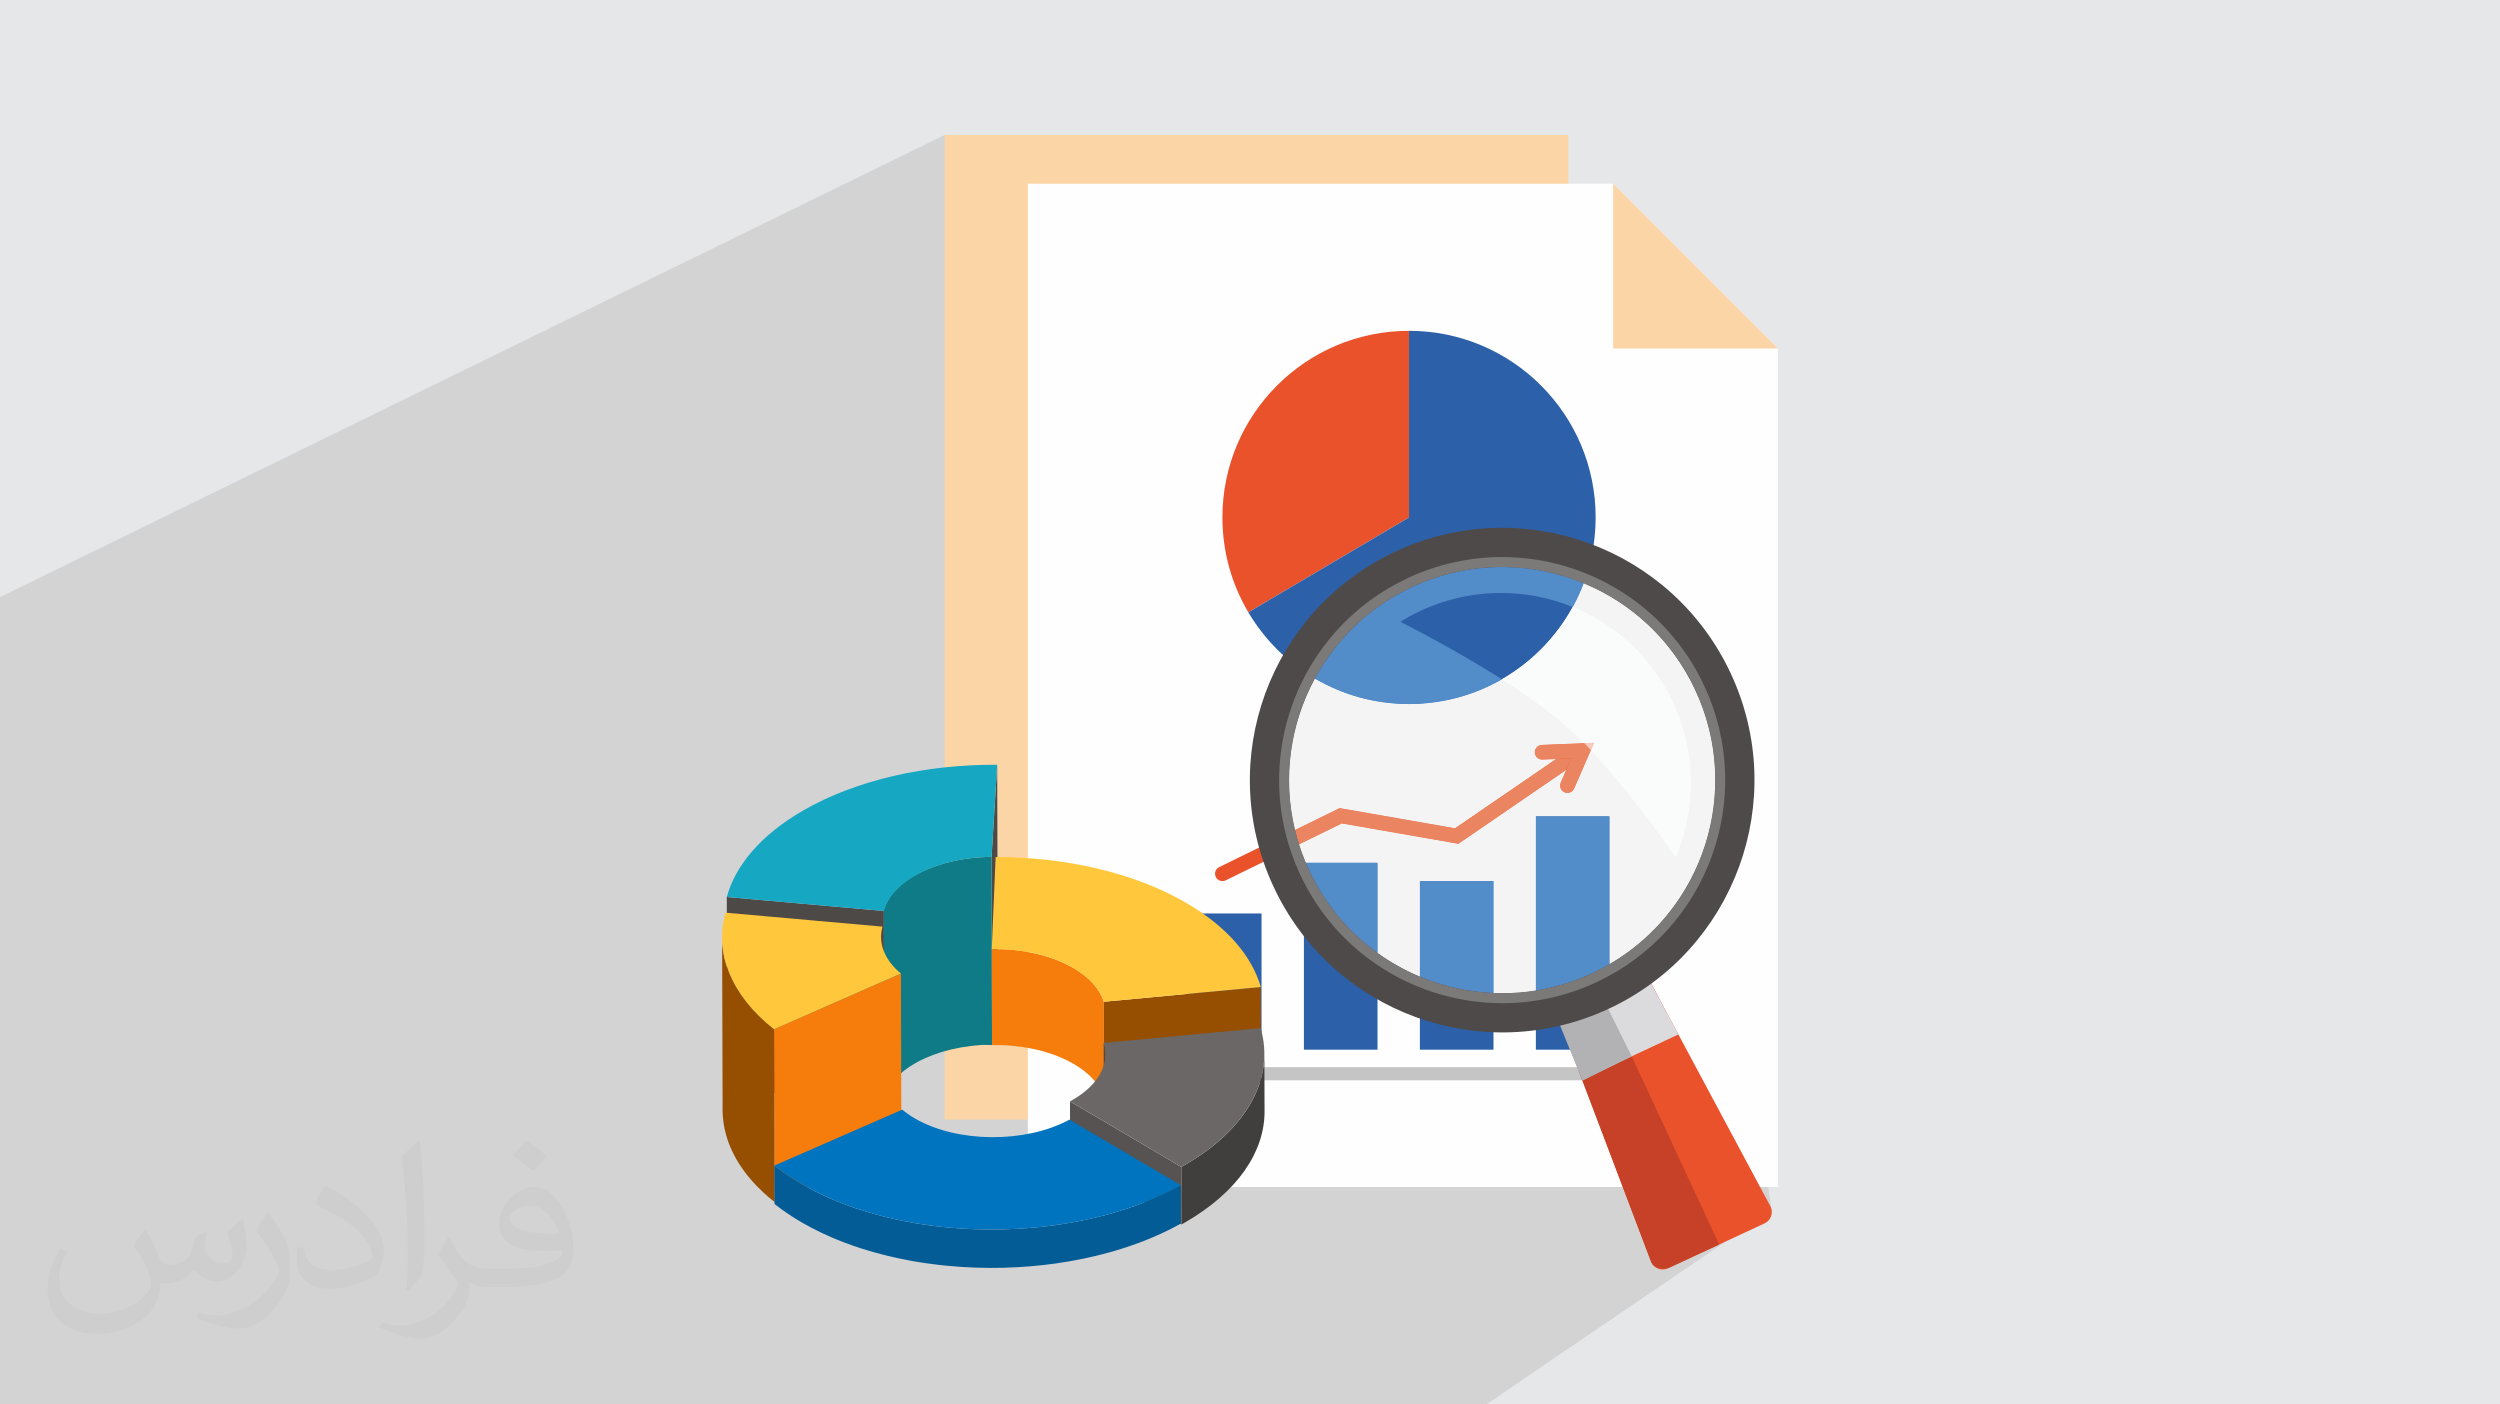 <?xml version="1.0" encoding="UTF-8"?>
<!DOCTYPE svg PUBLIC "-//W3C//DTD SVG 1.0//EN" "http://www.w3.org/TR/2001/REC-SVG-20010904/DTD/svg10.dtd">
<!-- Creator: CorelDRAW -->
<svg xmlns="http://www.w3.org/2000/svg" xml:space="preserve" width="94.192mm" height="52.917mm" version="1.0" style="shape-rendering:geometricPrecision; text-rendering:geometricPrecision; image-rendering:optimizeQuality; fill-rule:evenodd; clip-rule:evenodd"
viewBox="0 0 9404.92 5283.66"
 xmlns:xlink="http://www.w3.org/1999/xlink"
 xmlns:xodm="http://www.corel.com/coreldraw/odm/2003">
 <defs>
  <style type="text/css">
   <![CDATA[
    .fil3 {fill:#FCD5A6}
    .fil4 {fill:#FEFEFE;fill-rule:nonzero}
    .fil5 {fill:#FCD5A6;fill-rule:nonzero}
    .fil6 {fill:#E9522A;fill-rule:nonzero}
    .fil18 {fill:#F7CABB;fill-rule:nonzero}
    .fil17 {fill:#FAFBFB;fill-rule:nonzero}
    .fil15 {fill:#EB8561;fill-rule:nonzero}
    .fil13 {fill:#F4F4F4;fill-rule:nonzero}
    .fil9 {fill:#C64127;fill-rule:nonzero}
    .fil10 {fill:#DBDADC;fill-rule:nonzero}
    .fil8 {fill:#C5C5C6;fill-rule:nonzero}
    .fil11 {fill:#B2B1B3;fill-rule:nonzero}
    .fil16 {fill:#7C7979;fill-rule:nonzero}
    .fil30 {fill:#6A6766;fill-rule:nonzero}
    .fil28 {fill:#575353;fill-rule:nonzero}
    .fil19 {fill:#4D4947;fill-rule:nonzero}
    .fil12 {fill:#4E4A4A;fill-rule:nonzero}
    .fil25 {fill:#4B4644;fill-rule:nonzero}
    .fil26 {fill:#484543;fill-rule:nonzero}
    .fil27 {fill:#464341;fill-rule:nonzero}
    .fil29 {fill:#413F3D;fill-rule:nonzero}
    .fil14 {fill:#528DCA;fill-rule:nonzero}
    .fil21 {fill:#16A8C2;fill-rule:nonzero}
    .fil20 {fill:#0F7B87;fill-rule:nonzero}
    .fil7 {fill:#2C60A9;fill-rule:nonzero}
    .fil32 {fill:#0074BF;fill-rule:nonzero}
    .fil31 {fill:#035C96;fill-rule:nonzero}
    .fil23 {fill:#964F00;fill-rule:nonzero}
    .fil22 {fill:#F67C0B;fill-rule:nonzero}
    .fil24 {fill:#FFC73B;fill-rule:nonzero}
    .fil2 {fill:#373435;fill-opacity:0.031}
    .fil1 {fill:#2B2A29;fill-opacity:0.102}
    .fil0 {fill:#E6E7E8}
   ]]>
  </style>
 </defs>
 <g id="Layer_x0020_1">
  <polygon class="fil0" points="-0,0 9404.92,0 9404.92,5283.66 -0,5283.66 "/>
  <polygon class="fil1" points="6440.91,3070.91 6665.04,4552.71 5591.07,5283.66 -0,5283.66 -0,2246.32 3553.72,507.8 5510.6,1996.01 "/>
  <path class="fil2" d="M548.54 4627.69c17.95,27.21 29.6,53.36 40.96,82.43 8.45,16.91 12.93,48.09 52.57,48.09 11.61,0 28.28,-3.42 43.06,-11.61 16.63,-8.73 29.32,-21.94 35.94,-42l15.85 -53.36 38.57 -19.02 2.64 2.64c-5.27,20.09 -6.59,39.36 -6.59,54.43 0,44.63 38.57,61.56 69.22,61.56 17.95,0 34.09,-8.73 34.09,-25.11 0,-21.13 -8.98,-57.06 -20.62,-89.29 17.95,-17.95 35.94,-35.94 56.53,-50.47l3.17 1.6c8.98,38.04 14,75.56 14,100.66 0,24.57 -10.83,51.79 -19.81,69.49 -18.49,34.87 -51.25,62.62 -90.87,62.62 -30.1,0 -63.65,-15.07 -86.66,-43.06l-1.32 0c-21.66,26.96 -55.22,51.25 -108.86,51.25l-16.63 0c-2.64,35.41 -10.29,60.49 -21.94,82.95 -31.95,62.34 -126.81,106.47 -216.1,106.47 -124.17,0 -186.51,-71.59 -186.51,-166.96 0,-58.91 19.27,-113.6 48.88,-152.42l24.29 10.04c-18.49,35.41 -30.91,68.68 -30.91,101.45 0,89.29 72.66,131.83 156.4,131.83 77.68,0 173.83,-49.41 191.28,-106.72 -6.59,-62.62 -30.1,-91.93 -66.04,-148.99 10.83,-19.02 24.83,-38.04 42.28,-58.38l3.17 0 0 0 0 0 -0.02 -0.09zm1432.13 -336.04c26.15,16.39 51.79,35.66 76.87,57.85 -14,19.81 -31.45,37.79 -53.11,53.64 -25.11,-20.34 -50.19,-37.79 -75.84,-56.27 17.42,-19.55 34.62,-38.29 52.04,-55.22l0 0 0 0 0 0 0 0 0 0 0.03 0zm13.47 244.11c-42.28,0 -76.87,27.75 -76.87,48.34 0,44.13 84.53,57.85 185.72,57.31 -12.68,-51.79 -57.06,-105.68 -108.86,-105.68l0.01 0.03zm-94.86 236.19c54.96,0 103.04,-1.6 139.74,-10.83 40.96,-10.29 75.56,-30.91 75.56,-45.17 0,-3.7 0,-8.19 -1.32,-11.89 -22.98,2.11 -49.41,2.11 -72.38,2.11 -74.49,0 -131.55,-16.91 -154.02,-58.66 -5.55,-11.61 -9.51,-24.57 -9.51,-39.36 0,-40.43 17.42,-79.79 48.09,-107 25.61,-22.45 53.89,-36.44 82.67,-36.44 52.04,0 93.51,41.75 122.57,107.54 15.85,35.94 26.68,77.4 26.68,129.72 0,34.87 -9.51,64.19 -31.17,85.85 -40.43,39.11 -114.92,53.89 -229.04,53.89l-51.79 0 0 0 -13.47 0c-28.28,0 -48.62,-5.02 -64.72,-17.42l-2.64 0c0.79,6.59 1.32,12.93 1.32,19.02 0,25.61 -8.45,58.38 -25.61,84.53 -50.72,75.3 -105.68,108.04 -153.24,108.04 -48.09,0 -107,-18.49 -160.11,-42.54l9.51 -18.49c17.17,7.13 40.96,11.89 73.7,11.89 85.85,0 198.66,-82.43 212.66,-163 -3.17,-6.59 -8.98,-15.32 -17.17,-24.57 -25.11,-29.85 -40.96,-54.68 -55.75,-80.83 12.68,-25.11 24.29,-45.17 35.13,-63.4l4.49 -0.53c36.72,74.77 69.99,117.55 144.23,117.55l11.61 0 0 0 53.89 0 0 0 0 0 0 0 0 0 0 0 0.09 0.01zm-371.98 79c6.34,-34.34 6.87,-72.91 6.87,-108.86l0 -53.36c0,-99.6 -12.68,-244.36 -22.98,-338.68 17.95,-19.27 43.06,-42 62.87,-57.31l5.81 1.6c13.47,118.62 16.63,256 16.63,383.06 0,33.3 -1.32,65.79 -4.49,89.55 -1.85,30.1 -19.27,52.83 -56.53,87.7l-8.19 -3.7zm-382.8 -157.19c1.85,46.77 24.83,83.49 105.15,83.49 49.93,0 92.19,-12.93 138.96,-35.13 8.45,-3.7 12.93,-8.73 12.93,-12.93 0,-29.32 -22.45,-68.15 -60.23,-103.55 -36.72,-33.3 -85.34,-62.62 -130.76,-82.18 -15.6,-6.59 -20.62,-13.47 -20.62,-20.09 0,-13.47 17.95,-41.75 32.77,-62.09l5.02 -0.53c52.04,27.21 110.17,67.64 153.24,112.53 39.11,41.47 63.4,83.49 63.4,129.19 0,33.81 -10.29,65.51 -26.96,95.11 -57.06,28.79 -117.83,50.72 -178.06,50.72 -73.17,0 -123.1,-34.34 -123.1,-114.92 0,-8.73 0,-22.19 3.17,-39.64l25.11 0 0 0 0 0 0 0 0 0 0 0 -0.02 0zm-132.37 -132.9l45.45 73.45c16.63,27.21 32.23,56.81 32.23,103.55l0 59.7c0,48.34 -30.91,100.13 -80.83,151.38 -39.11,34.62 -73.7,49.41 -105.68,49.41 -47.55,0 -101.98,-14.79 -164.85,-41.75l7.13 -18.49c19.81,5.27 42.79,9.77 71.06,9.77 90.36,-0.53 182.8,-66.57 225.08,-147.15 5.02,-9.26 6.87,-17.95 6.87,-24.04 0,-9.26 -5.02,-19.55 -8.98,-28.79 -22.98,-43.31 -48.62,-82.95 -76.87,-119.68 14.79,-23.25 29.6,-45.7 45.7,-67.9l3.7 0.53 0 0 0 0 0 0 0 0 0 0 -0.02 0.01z"/>
  <g id="_2318697153552">
   <rect class="fil3" x="3553.72" y="507.79" width="2346.64" height="3704.01"/>
   <polygon class="fil4" points="3866.74,691.16 3866.74,4465.54 6688.37,4465.54 6688.37,1310.88 6068.61,691.16 "/>
   <polygon class="fil5" points="6688.37,1310.88 6068.61,691.16 6068.61,1310.88 "/>
   <path class="fil6" d="M4598.69 1946.55c0,130.36 35.64,252.33 97.54,356.91l604.49 -356.91 0 -702.02c-387.7,0 -702.04,314.27 -702.04,702.02z"/>
   <path class="fil7" d="M5300.72 1244.54l0 702.02 -604.48 356.91c122.2,206.54 347.1,345.16 604.48,345.16 387.73,0 702.06,-314.35 702.06,-702.07 0,-387.74 -314.32,-702.02 -702.06,-702.02z"/>
   <polygon class="fil8" points="6136.56,4064.09 4400.79,4064.09 4400.79,4014.63 6136.56,4014.63 "/>
   <polygon class="fil7" points="4745.89,3948.86 4468.97,3948.86 4468.97,3436.42 4745.89,3436.42 "/>
   <polygon class="fil7" points="4905.27,3948.86 5182.17,3948.86 5182.17,3245.46 4905.27,3245.46 "/>
   <polygon class="fil7" points="5341.58,3948.86 5618.49,3948.86 5618.49,3314.68 5341.58,3314.68 "/>
   <polygon class="fil7" points="5777.9,3948.84 6054.81,3948.84 6054.81,3070.82 5777.9,3070.82 "/>
   <path class="fil6" d="M5900.67 2823.27l-426.98 292.64 -434.06 -75.91 -453.13 222.03c-13.76,6.74 -19.45,23.36 -12.7,37.12 6.74,13.76 23.35,19.45 37.11,12.71l436.93 -214.09 438.57 76.67 445.64 -305.43c12.64,-8.67 15.87,-25.93 7.21,-38.57 -8.67,-12.63 -25.93,-15.86 -38.57,-7.19l0 0z"/>
   <path class="fil6" d="M5802.6 2857.61l108.23 -4.39 -39.56 91.09c-6.1,14.06 0.34,30.39 14.4,36.5 14.05,6.1 30.4,-0.35 36.5,-14.4l74.78 -172.22 -196.59 7.98c-15.32,0.62 -27.23,13.54 -26.6,28.85 0.62,15.31 13.53,27.21 28.85,26.59l0 0z"/>
   <path class="fil6" d="M5849.52 3791.89l362.7 956.9c10.9,23.41 38.71,33.58 62.15,22.69l364.13 -169.37c23.43,-10.88 33.57,-38.73 22.7,-62.13l-482.47 -901.23 -329.2 153.14z"/>
   <path class="fil9" d="M6104.43 3900.88l170.39 -79.24 -96.09 -182.89 -329.2 153.14 362.7 956.9c10.9,23.41 46.53,29.93 69.95,19.05l185.35 -86.22 -363.1 -780.74z"/>
   <polygon class="fil10" points="6314.08,3891.63 6178.73,3638.75 5849.52,3791.89 5957.99,4058.09 "/>
   <polygon class="fil11" points="6138.34,3973.79 6011.2,3717.09 5843.46,3795.12 5953.23,4065.49 "/>
   <path class="fil12" d="M5989.06 3661.37c-401.31,186.69 -877.95,12.69 -1064.6,-388.66 -186.62,-401.3 -12.6,-877.96 388.7,-1064.59 401.31,-186.68 877.95,-12.63 1064.58,388.67 186.66,401.32 12.63,877.96 -388.68,1064.58zm-738.13 -1587.05c-475.24,221.03 -681.34,785.41 -460.27,1260.61 221,475.24 785.4,681.32 1260.64,460.28 475.22,-221 681.27,-785.4 460.29,-1260.62 -221.03,-475.23 -785.45,-681.33 -1260.66,-460.27z"/>
   <path class="fil13" d="M5651.57 3736.32c-11.04,0 -22.07,-0.22 -33.08,-0.68l0 -420.96 -276.91 0 0 359.3c-56.13,-23.49 -109.67,-53.36 -159.41,-89.17l0 -339.36 -269.78 0c-9.59,-22.78 -18.05,-45.76 -25.4,-68.88l160.84 -78.8 438.57 76.67 405.66 -278.02 -20.79 47.88c-6.1,14.06 0.34,30.39 14.4,36.5 3.6,1.56 7.35,2.29 11.03,2.29 10.72,0 20.93,-6.23 25.47,-16.68l62.61 -144.18c169.6,178.9 318.46,400.88 318.46,400.88 118.59,-279.07 49.29,-614.13 -193.56,-821.52 -59.32,-50.65 -124.54,-89.88 -193.01,-117.91 15.72,-28.63 29.49,-58.47 41.13,-89.35 179.03,74.1 331.81,212.92 419.95,402.45 176.11,378.66 31.1,824.39 -322.93,1030.27l0 -556.24 -276.91 0 0 655.42c-42.11,6.78 -84.33,10.08 -126.33,10.08zm-779.77 -614.09c-47.32,-195.87 -17.72,-398.56 74.77,-569.45 103.94,60.92 224.95,95.83 354.14,95.83 127.36,0 246.79,-33.92 349.76,-93.2 80.65,51.02 159.8,105.83 221.25,158.3 29.15,24.88 58.49,52.64 87.43,82.02l-158.8 6.44c-15.32,0.62 -27.23,13.54 -26.6,28.85 0.6,14.93 12.89,26.62 27.7,26.62 0.38,0 0.77,-0.01 1.15,-0.03l0 0 50.95 -2.07 -379.86 260.36 -434.06 -75.91 -167.82 82.24z"/>
   <path class="fil14" d="M5300.72 2648.62c-129.19,0 -250.2,-34.92 -354.14,-95.83 79.13,-146.21 204.28,-269.17 366.59,-344.67 109.34,-50.85 224.32,-74.95 337.45,-74.95 105.99,0 210.42,21.14 307.17,61.17 -11.64,30.88 -25.41,60.73 -41.13,89.35 -86.58,-35.44 -178.36,-52.96 -269.86,-52.96 -132.26,0 -263.96,36.56 -378.79,108.42 0,0 195.23,97.86 382.46,216.27 -102.97,59.28 -222.4,93.2 -349.76,93.2z"/>
   <path class="fil14" d="M5182.17 3584.81c-107.78,-77.6 -197.71,-183.11 -257.71,-312.11 -4.2,-9.04 -8.24,-18.13 -12.07,-27.25l269.78 0 0 339.36z"/>
   <path class="fil14" d="M5618.49 3735.64c-95.62,-3.97 -189.43,-25.07 -276.91,-61.67l0 -359.3 276.91 0 0 420.96z"/>
   <path class="fil14" d="M5777.9 3726.24l0 -655.42 276.91 0 0 556.24c-21.19,12.32 -43.09,23.76 -65.75,34.31 -68.78,31.99 -139.79,53.4 -211.16,64.87z"/>
   <path class="fil15" d="M4886.99 3176.58c-5.74,-18.05 -10.78,-36.15 -15.19,-54.35l167.82 -82.24 434.06 75.91 379.86 -260.36 57.27 -2.33 -18.77 43.21 -405.66 278.02 -438.57 -76.67 -160.84 78.8z"/>
   <path class="fil15" d="M5896.69 2983.1c-3.68,0 -7.43,-0.73 -11.03,-2.29 -14.06,-6.11 -20.5,-22.45 -14.4,-36.5l20.79 -47.88 18.77 -43.21 -57.27 2.33 -50.95 2.07 0 0c-0.38,0.02 -0.77,0.03 -1.15,0.03 -14.81,0 -27.1,-11.69 -27.7,-26.62 -0.63,-15.31 11.28,-28.23 26.6,-28.85l158.8 -6.44c8.59,8.71 17.12,17.54 25.62,26.5l-62.61 144.18c-4.54,10.45 -14.75,16.68 -25.47,16.68z"/>
   <path class="fil16" d="M5651.62 3773.92c-316.27,0 -619.08,-179.68 -761.23,-485.36 -195.4,-420.13 -13.23,-919.1 406.89,-1114.49 114.48,-53.25 234.86,-78.47 353.3,-78.47 316.27,0 619.05,179.68 761.21,485.38 195.4,420.12 13.22,919.11 -406.91,1114.49 -114.47,53.24 -234.81,78.45 -353.26,78.45zm-33.13 -38.27c11.01,0.46 22.04,0.68 33.08,0.68 42,0 84.22,-3.3 126.33,-10.08 71.37,-11.47 142.38,-32.88 211.16,-64.87 22.66,-10.54 44.56,-21.99 65.75,-34.31 354.03,-205.88 499.04,-651.61 322.93,-1030.27 -88.15,-189.53 -240.93,-328.35 -419.95,-402.45 -96.75,-40.03 -201.19,-61.17 -307.17,-61.17 -113.13,0 -228.1,24.09 -337.45,74.95 -162.31,75.5 -287.46,198.46 -366.59,344.67 -92.49,170.89 -122.09,373.57 -74.77,569.45 4.4,18.2 9.45,36.3 15.19,54.35 7.35,23.12 15.82,46.1 25.4,68.88 3.83,9.12 7.87,18.21 12.07,27.25 60,128.99 149.93,234.5 257.71,312.11 49.73,35.81 103.28,65.67 159.41,89.17 87.48,36.59 181.3,57.69 276.91,61.67z"/>
   <path class="fil17" d="M6303.23 3223.12c0,0 -148.85,-221.98 -318.46,-400.88l12.17 -28.04 -37.79 1.54c-28.94,-29.38 -58.28,-57.13 -87.43,-82.02 -61.45,-52.47 -140.6,-107.28 -221.25,-158.3 111.75,-64.32 204.11,-158.54 266.19,-271.73 68.47,28.03 133.69,67.26 193.01,117.91 242.84,207.39 312.15,542.45 193.56,821.52z"/>
   <path class="fil18" d="M5984.77 2822.24c-8.5,-8.96 -17.03,-17.79 -25.62,-26.5l37.79 -1.54 -12.17 28.04z"/>
   <g>
    <polygon class="fil19" points="3730.29,3223.39 3732.34,3929.72 3753.45,3598.82 3751.4,2876.99 "/>
    <path class="fil20" d="M3442.67 3292.55c9.72,-5.49 19.81,-10.63 30.2,-15.49 3.66,-1.7 7.57,-3.18 11.31,-4.79 6.32,-2.76 12.53,-5.58 19.04,-8.11 0.66,-0.24 1.35,-0.46 2,-0.7 2.02,-0.78 4.1,-1.46 6.14,-2.2 8.26,-3.04 16.63,-5.86 25.16,-8.53 3.11,-0.97 6.23,-1.92 9.39,-2.85 2.51,-0.73 4.94,-1.57 7.47,-2.26 7.61,-2.12 15.32,-4.09 23.09,-5.93 1.11,-0.26 2.23,-0.48 3.32,-0.75 5.72,-1.31 11.44,-2.62 17.22,-3.8 5.01,-1 10.08,-1.9 15.15,-2.81 1.18,-0.2 2.35,-0.44 3.52,-0.64 7.48,-1.3 15,-2.5 22.56,-3.55 3.89,-0.54 7.82,-0.98 11.71,-1.45 1.48,-0.17 2.92,-0.39 4.38,-0.55 8.12,-0.94 16.27,-1.78 24.44,-2.43 3.24,-0.27 6.47,-0.42 9.72,-0.66 1.68,-0.11 3.34,-0.22 5.03,-0.33 8.78,-0.52 17.56,-0.96 26.36,-1.17 3.46,-0.08 6.93,-0.15 10.4,-0.18l1.73 708.19c-12.28,0.13 -24.23,-1.23 -36.47,-0.5 -1.65,0.11 -3.3,0.23 -4.96,0.33 -11.5,0.79 -22.96,1.79 -34.34,3.1 -1.31,0.16 -2.62,0.33 -3.92,0.49 -11.75,1.42 -23.41,3.09 -34.96,5.09 -0.85,0.15 -1.69,0.32 -2.54,0.48 -11.11,1.98 -22.13,4.23 -32.98,6.75 -1.1,0.24 -2.22,0.45 -3.3,0.71 -10.42,2.49 -20.65,5.27 -30.76,8.26 -3,0.88 -5.97,1.79 -8.94,2.72 -8.86,2.76 -17.6,5.7 -26.17,8.86 -1.73,0.64 -3.48,1.2 -5.19,1.85 -8.02,3.06 -15.77,6.44 -23.48,9.84 -2.94,1.3 -6.01,2.45 -8.91,3.79 -10.45,4.85 -20.6,10.02 -30.38,15.55 -65.01,36.71 -104.15,82.53 -117.67,130.14l-2.05 -706.32c13.52,-47.63 52.67,-93.43 117.68,-130.15z"/>
    <polygon class="fil19" points="2734.15,3374.51 2736.19,4096.34 3327.03,4148.89 3324.99,3427.06 "/>
    <path class="fil21" d="M3021.24 3049.14c-158.93,91.76 -254.58,206.26 -287.09,325.37l590.84 52.55c13.52,-48.66 52.67,-95.47 117.68,-133.01 79.77,-46.06 183.48,-69.55 287.62,-70.66l21.11 -346.4c-263.54,-1.72 -528.33,55.64 -730.16,172.15z"/>
    <path class="fil22" d="M3771.22 3932.02c-1.96,-0.08 -3.91,-0.1 -5.87,-0.16 -11.1,-0.32 -22.22,-0.46 -33.33,-0.28l-1.03 -360.91c11.28,-0.18 22.57,-0.04 33.84,0.3 0.96,0.03 1.93,0 2.89,0.03 0.72,0.01 1.42,0.07 2.15,0.11 4.95,0.19 9.9,0.45 14.85,0.74 2.45,0.14 4.9,0.24 7.36,0.41 15.48,1.06 30.87,2.63 46.1,4.68 2.52,0.34 5.03,0.73 7.54,1.09 5.65,0.83 11.25,1.72 16.84,2.69 1.67,0.29 3.36,0.5 5.03,0.8 1.31,0.23 2.6,0.52 3.91,0.77 2.95,0.54 5.87,1.14 8.8,1.74 3.64,0.73 7.29,1.47 10.92,2.27 2.96,0.65 5.88,1.34 8.82,2.03 3.59,0.84 7.17,1.69 10.72,2.59 2.87,0.73 5.69,1.51 8.54,2.27 3.59,0.97 7.16,1.95 10.7,2.98 2.76,0.8 5.47,1.65 8.2,2.48 2.33,0.71 4.7,1.38 7.02,2.12 0.95,0.31 1.87,0.67 2.83,0.98 6.78,2.23 13.48,4.55 20.08,7.01 0.77,0.28 1.55,0.54 2.3,0.84 6.94,2.62 13.73,5.41 20.43,8.29 2.23,0.95 4.4,1.94 6.59,2.93 4.95,2.23 9.84,4.51 14.65,6.89 2.11,1.03 4.22,2.06 6.28,3.12 6.61,3.37 13.11,6.85 19.41,10.51 1.99,1.15 3.96,2.3 5.9,3.49 5.4,3.27 10.58,6.61 15.61,10 0.82,0.57 1.59,1.13 2.41,1.7 5.49,3.78 10.71,7.65 15.75,11.56 1.32,1.05 2.64,2.07 3.92,3.1 5.04,4.07 9.93,8.22 14.49,12.42 0.28,0.26 0.52,0.54 0.8,0.81 1.63,1.51 3.07,3.08 4.63,4.61 3.47,3.4 6.89,6.84 10.04,10.32 1.71,1.89 3.28,3.8 4.88,5.69 1.78,2.1 3.71,4.17 5.37,6.28 0.99,1.26 1.83,2.57 2.79,3.83 1.14,1.52 2.25,3.05 3.33,4.57 2.75,3.89 5.3,7.83 7.69,11.76 0.72,1.19 1.51,2.36 2.18,3.53 0.21,0.38 0.48,0.74 0.69,1.11 2.59,4.59 4.85,9.21 6.95,13.85 0.56,1.23 1.03,2.46 1.56,3.68 0.87,2.06 1.83,4.1 2.6,6.17 1.09,2.92 2.09,5.84 3,8.78l1.02 360.91c-1.54,-5.02 -3.5,-10 -5.6,-14.99 -0.51,-1.21 -0.99,-2.43 -1.54,-3.63 -2.29,-5.05 -4.83,-10.07 -7.69,-15.05 -0.62,-1.1 -1.34,-2.16 -1.98,-3.23 -2.44,-4.03 -5.04,-8.01 -7.84,-11.98 -1.1,-1.54 -2.23,-3.1 -3.37,-4.62 -2.54,-3.36 -5.26,-6.69 -8.07,-9.99 -1.63,-1.93 -3.22,-3.86 -4.93,-5.77 -3.25,-3.58 -6.74,-7.08 -10.29,-10.57 -1.47,-1.44 -2.81,-2.88 -4.3,-4.29 -4.85,-4.54 -10.01,-8.99 -15.43,-13.36 -1.25,-0.99 -2.52,-1.96 -3.78,-2.96 -5.09,-3.98 -10.4,-7.91 -15.97,-11.74 -0.76,-0.52 -1.45,-1.05 -2.22,-1.56 -6.84,-4.62 -14.01,-9.16 -21.56,-13.54 -6.29,-3.66 -12.79,-7.13 -19.38,-10.5 -2.1,-1.08 -4.23,-2.11 -6.35,-3.16 -4.8,-2.35 -9.67,-4.65 -14.6,-6.85 -2.2,-0.99 -4.37,-1.99 -6.59,-2.93 -6.87,-2.96 -13.83,-5.83 -20.93,-8.5 -0.41,-0.16 -0.85,-0.3 -1.26,-0.45 -6.87,-2.57 -13.84,-4.97 -20.9,-7.28 -2.95,-0.96 -5.92,-1.88 -8.89,-2.8 -3.07,-0.95 -6.15,-1.91 -9.26,-2.8 -3.22,-0.94 -6.45,-1.82 -9.7,-2.71 -3.16,-0.85 -6.31,-1.7 -9.5,-2.51 -3.27,-0.83 -6.55,-1.6 -9.85,-2.38 -3.23,-0.77 -6.44,-1.53 -9.7,-2.24 -3.29,-0.72 -6.6,-1.4 -9.91,-2.06 -3.32,-0.68 -6.65,-1.34 -9.98,-1.96 -2.63,-0.49 -5.26,-0.94 -7.9,-1.39 -5.84,-1.02 -11.73,-1.96 -17.63,-2.82 -2.42,-0.36 -4.82,-0.73 -7.25,-1.05 -8.05,-1.09 -16.13,-2.09 -24.26,-2.89 -7.31,-0.71 -14.64,-1.32 -22,-1.82 -2.46,-0.17 -4.91,-0.27 -7.36,-0.41 -4.8,-0.28 -9.61,-0.55 -14.42,-0.73z"/>
    <polygon class="fil23" points="4743.13,3713.09 4744.15,4074 4153.37,4129.49 4152.35,3768.57 "/>
    <path class="fil24" d="M3745.57 3224.14l-14.58 346.53c110.8,-1.82 222.54,21.66 306.79,70.62 62.07,36.05 100.2,80.67 114.58,127.29l590.78 -55.49c-33.38,-116 -127.04,-227.23 -281.1,-316.75 -197.43,-114.74 -456.78,-172.13 -716.46,-172.2z"/>
    <polygon class="fil25" points="4151.87,3923.3 4152.48,4139.84 4152.55,4140.07 4152.62,4140.3 4152.68,4140.5 4152.69,4140.53 4152.76,4140.76 4152.83,4140.99 4152.88,4141.16 4152.9,4141.22 4152.97,4141.45 4153.03,4141.68 4153.08,4141.82 4153.1,4141.91 4153.17,4142.14 4153.24,4142.37 4153.27,4142.48 4153.3,4142.6 4153.37,4142.83 4153.44,4143.06 4153.46,4143.14 4153.5,4143.29 4153.56,4143.52 4153.63,4143.76 4153.64,4143.8 4153.76,4144.22 4153.82,4144.45 4153.83,4144.46 4153.88,4144.68 4154.01,4145.11 4154.01,4145.13 4154.13,4145.59 4154.18,4145.77 4154.19,4145.82 4154.26,4146.05 4154.32,4146.28 4154.36,4146.43 4154.38,4146.51 4154.44,4146.74 4154.49,4146.97 4154.53,4147.09 4154.55,4147.21 4154.61,4147.44 4154.67,4147.67 4154.69,4147.75 4154.73,4147.9 4154.79,4148.13 4154.84,4148.36 4154.86,4148.41 4154.9,4148.59 4154.96,4148.82 4155.01,4149.05 4155.02,4149.07 4155.07,4149.28 4155.12,4149.51 4155.17,4149.73 4155.18,4149.75 4155.23,4149.97 4155.29,4150.21 4155.33,4150.4 4155.34,4150.44 4155.39,4150.67 4155.55,4151.36 4155.6,4151.58 4155.63,4151.71 4155.65,4151.81 4155.7,4152.05 4155.77,4152.37 4155.8,4152.51 4156.24,4154.58 4155.62,3938.06 4155.62,3938.05 4155.58,3937.82 4155.57,3937.8 4155.53,3937.59 4155.48,3937.36 4155.44,3937.14 4155.44,3937.12 4155.39,3936.89 4155.34,3936.66 4155.3,3936.48 4155.29,3936.43 4155.24,3936.2 4155.16,3935.82 4155.14,3935.73 4155.09,3935.5 4154.73,3933.88 4154.71,3933.83 4154.67,3933.65 4154.62,3933.43 4154.57,3933.2 4154.56,3933.18 4154.51,3932.97 4154.45,3932.74 4154.4,3932.52 4154.4,3932.51 4154.34,3932.27 4154.29,3932.04 4154.24,3931.86 4154.23,3931.81 4154.17,3931.58 4154.12,3931.35 4154.08,3931.2 4154.06,3931.12 4153.94,3930.66 4153.91,3930.54 4153.88,3930.43 4153.82,3930.2 4153.76,3929.97 4153.74,3929.88 4153.7,3929.74 4153.64,3929.51 4153.58,3929.28 4153.57,3929.22 4153.52,3929.05 4153.46,3928.82 4153.4,3928.59 4153.39,3928.56 4153.33,3928.36 4153.27,3928.12 4153.21,3927.9 4153.21,3927.9 4153.15,3927.66 4153.08,3927.44 4153.03,3927.24 4153.02,3927.2 4152.95,3926.97 4152.89,3926.76 4152.84,3926.6 4152.82,3926.52 4152.76,3926.29 4152.69,3926.06 4152.65,3925.94 4152.63,3925.83 4152.56,3925.61 4152.49,3925.37 4152.46,3925.28 4152.42,3925.14 4152.35,3924.91 4152.28,3924.68 4152.27,3924.62 4152.22,3924.45 4152.15,3924.22 4152.08,3923.99 4152.07,3923.96 4152.01,3923.77 4151.94,3923.53 "/>
    <path class="fil26" d="M4155.62 3938.06l0.62 216.52c1.59,7.96 2.51,15.96 2.74,23.94l-0.61 -216.22c-0.16,-5.85 -0.68,-11.7 -1.56,-17.53l-0.06 -0.34 0 -0.03 -0.06 -0.38 -0.15 -0.92 -0.03 -0.2 -0.06 -0.37 -0.02 -0.09 -0.04 -0.29 -0.07 -0.37 0 -0.01 -0.06 -0.37 -0.06 -0.29 -0.01 -0.08 -0.07 -0.37 -0.04 -0.21 -0.03 -0.17 -0.07 -0.37 -0.02 -0.13 -0.26 -1.32 0 -0.05 -0.08 -0.36z"/>
    <path class="fil27" d="M4158.36 3962.3l0.61 216.22 0.05 2.43 -0.61 -215.26 0 -0.06 0 -0.05 0 -0.06 0 -0.06 0 -0.06 0 -0.05 0 -0.06 0 -0.06 0 -0.06 0 -0.06 0 -0.05 0 -0.03 0 -0.03 0 -0.06 0 -0.06 0 -0.06 -0.01 -0.17 0 -0.05c0,-0.77 -0.01,-1.55 -0.04,-2.3z"/>
    <polygon class="fil28" points="4025.26,4143.28 4025.87,4359.85 4444.64,4606.4 4444.02,4389.88 "/>
    <g>
     <path class="fil29" d="M4456.79 4382.63c3.14,-1.81 6.23,-3.62 9.32,-5.45 3.08,-1.82 6.13,-3.64 9.16,-5.48 3.04,-1.85 6.04,-3.69 9.02,-5.55 2.99,-1.86 5.94,-3.72 8.87,-5.59 2.94,-1.88 5.84,-3.75 8.73,-5.65 2.89,-1.89 5.74,-3.78 8.58,-5.69 2.84,-1.91 5.64,-3.81 8.43,-5.74 2.79,-1.92 5.54,-3.85 8.28,-5.79 2.74,-1.94 5.45,-3.87 8.14,-5.83 2.69,-1.96 5.35,-3.91 7.99,-5.88 2.64,-1.97 5.25,-3.94 7.84,-5.92 2.59,-1.99 5.15,-3.97 7.7,-5.97 2.54,-2 5.05,-4 7.54,-6.01 2.5,-2.02 4.96,-4.03 7.41,-6.06 2.44,-2.02 4.85,-4.05 7.25,-6.09l0 0c2.4,-2.05 4.76,-4.08 7.11,-6.14 2.35,-2.05 4.66,-4.1 6.96,-6.17 2.3,-2.07 4.56,-4.13 6.81,-6.21 2.25,-2.08 4.47,-4.16 6.67,-6.26 2.2,-2.09 4.37,-4.18 6.52,-6.28 2.15,-2.11 4.27,-4.21 6.37,-6.33 2.1,-2.12 4.17,-4.23 6.22,-6.36 2.06,-2.13 4.07,-4.25 6.08,-6.4 2,-2.14 3.97,-4.27 5.93,-6.42 1.95,-2.16 3.88,-4.3 5.78,-6.46l0 -0.01c1.91,-2.16 3.78,-4.31 5.64,-6.49l0 0c1.86,-2.17 3.68,-4.34 5.49,-6.52 1.81,-2.19 3.58,-4.37 5.34,-6.56l0 0c1.76,-2.19 3.49,-4.38 5.2,-6.58l0 -0.01c1.71,-2.2 3.38,-4.4 5.05,-6.61l0 0c1.66,-2.21 3.29,-4.42 4.9,-6.64l0 0c1.61,-2.22 3.2,-4.44 4.75,-6.67l0 0c1.56,-2.23 3.1,-4.45 4.61,-6.69l0 -0.01c1.51,-2.23 3,-4.47 4.46,-6.72l0 0c2.93,-4.48 5.75,-8.99 8.48,-13.51l0 0c1.37,-2.26 2.71,-4.52 4.02,-6.79l0 -0.01c1.32,-2.27 2.61,-4.53 3.87,-6.81l0 0c1.27,-2.28 2.52,-4.55 3.73,-6.83l0 -0.01c1.22,-2.28 2.41,-4.56 3.57,-6.85l0 0c1.18,-2.29 2.32,-4.58 3.43,-6.87l0 -0.01c1.13,-2.3 2.22,-4.59 3.3,-6.89l0 -0.01c2.14,-4.59 4.18,-9.21 6.13,-13.83l0 -0.01c0.97,-2.31 1.92,-4.62 2.85,-6.94l0 -0.01c1.85,-4.63 3.59,-9.28 5.25,-13.93 0.82,-2.33 1.63,-4.66 2.41,-6.99l0 -0.01c1.55,-4.65 3.01,-9.33 4.36,-14.01l0 0c0.68,-2.35 1.34,-4.68 1.97,-7.02l0 -0.01c0.63,-2.35 1.24,-4.69 1.82,-7.04 0.58,-2.35 1.14,-4.68 1.67,-7.03l0 -0.02c0.54,-2.34 1.04,-4.68 1.53,-7.04l0 -0.01c0.48,-2.35 0.94,-4.7 1.38,-7.05l0 -0.02c0.43,-2.35 0.84,-4.7 1.23,-7.05l0 -0.02c0.38,-2.35 0.75,-4.7 1.08,-7.06l0 -0.01c0.33,-2.36 0.65,-4.71 0.94,-7.07l0 -0.02c0.28,-2.36 0.55,-4.71 0.79,-7.07l0 -0.01c0.24,-2.36 0.45,-4.72 0.64,-7.08l0 -0.02c0.19,-2.36 0.36,-4.71 0.5,-7.07l0 -0.02c0.14,-2.36 0.25,-4.72 0.34,-7.08l0 -0.02c0.09,-2.36 0.16,-4.71 0.2,-7.07l0 -0.02c0.05,-2.37 0.06,-4.72 0.06,-7.08l0.01 3.38 0.01 3.37 0.01 3.38 0.01 3.38 0.01 3.38 0.01 3.38 0.01 3.37 0.02 6.77 0.01 3.38 0.41 145.48 0.01 3.38 0.01 3.38 0.01 3.37 0.01 3.38 0.01 3.38 0.01 3.38 0.01 3.38 0 3.37 0.01 3.38 0.01 3.38 0.01 3.38c0.44,151.45 -99.51,303.05 -299.67,418.66 -4.18,2.42 -8.53,4.74 -12.77,7.16l-0.62 -216.51c4.24,-2.42 8.59,-4.83 12.77,-7.25zm287.51 -326.61c0.63,-2.35 1.24,-4.69 1.82,-7.04l-1.82 7.04z"/>
    </g>
    <path class="fil30" d="M4151.87 3923.3c23.3,75.44 -15.59,156.12 -116.56,214.44 -3.29,1.9 -6.68,3.7 -10.05,5.54l418.77 246.61c4.24,-2.42 8.59,-4.83 12.77,-7.25 242.71,-140.1 338.08,-333.3 285.8,-514.77l-590.72 55.44z"/>
    <path class="fil22" d="M3389.25 3662.43l1.84 649.65c-159.92,70.36 -346.52,152.51 -477.29,209.85l-1.85 -649.59c130.78,-57.41 317.37,-139.52 477.3,-209.91z"/>
    <path class="fil23" d="M2717.36 3548.78c0.02,0.34 0.02,0.67 0.05,0.99 0.46,6.76 1.2,13.51 2.08,20.25 0.2,1.52 0.4,3.05 0.62,4.56 0.97,6.72 2.07,13.43 3.42,20.15 0.09,0.46 0.21,0.92 0.31,1.39 1.31,6.37 2.86,12.71 4.52,19.05 0.38,1.39 0.72,2.79 1.1,4.15 1.83,6.58 3.82,13.13 6.03,19.67 0.4,1.19 0.85,2.38 1.25,3.56 2.04,5.81 4.22,11.61 6.55,17.4 0.51,1.25 0.98,2.49 1.5,3.73 2.67,6.45 5.56,12.87 8.63,19.27 0.72,1.5 1.46,3 2.2,4.49 2.86,5.77 5.83,11.54 9.01,17.27 0.48,0.9 0.94,1.8 1.44,2.7 3.62,6.47 7.49,12.91 11.51,19.33 1.02,1.6 2.08,3.22 3.12,4.81 3.3,5.12 6.74,10.23 10.29,15.32 1.12,1.58 2.2,3.17 3.32,4.73 4.46,6.21 9.1,12.38 13.94,18.5 1.5,1.89 3.1,3.75 4.63,5.64 3.73,4.59 7.54,9.18 11.5,13.74 2.03,2.35 4.14,4.67 6.23,7.01 3.72,4.14 7.54,8.26 11.43,12.35 2.22,2.34 4.44,4.66 6.74,7 4.2,4.25 8.54,8.5 12.94,12.71 2.08,2.01 4.13,4.03 6.26,6.03 4.55,4.24 9.3,8.44 14.06,12.63 2.45,2.16 4.78,4.33 7.29,6.47 7.31,6.27 14.84,12.49 22.63,18.63l1.85 649.59c-7.79,-6.04 -15.31,-12.29 -22.63,-18.54 -2.48,-2.12 -4.81,-4.33 -7.25,-6.45 -4.05,-3.62 -8.2,-7.16 -12.12,-10.78 -0.68,-0.6 -1.33,-1.31 -2.02,-1.92 -2.1,-2.02 -4.09,-3.92 -6.13,-5.94 -4.46,-4.23 -8.85,-8.58 -13.1,-12.8 -2.23,-2.33 -4.41,-4.64 -6.6,-6.86 -3.98,-4.23 -7.86,-8.47 -11.65,-12.6 -2.01,-2.32 -4.02,-4.53 -5.98,-6.75 -4.14,-4.74 -8.13,-9.58 -12.04,-14.41 -1.35,-1.62 -2.78,-3.33 -4.09,-4.94 -0.35,-0.51 -0.74,-0.91 -1.09,-1.31 -4.51,-5.75 -8.81,-11.59 -12.98,-17.44 -1.12,-1.51 -2.18,-3.03 -3.28,-4.63 -3.54,-5.04 -6.97,-10.18 -10.27,-15.22 -1.07,-1.72 -2.16,-3.33 -3.21,-5.04 -3.75,-5.95 -7.4,-11.99 -10.81,-18.04 -0.21,-0.41 -0.4,-0.71 -0.61,-1.11 -0.54,-1.01 -1.03,-1.92 -1.57,-2.93 -3.15,-5.64 -6.12,-11.39 -8.96,-17.13 -0.71,-1.51 -1.45,-2.92 -2.15,-4.43 -3.08,-6.45 -5.98,-12.9 -8.68,-19.36 -0.49,-1.21 -0.93,-2.32 -1.41,-3.52 -1.22,-3.03 -2.47,-6.04 -3.59,-9.07 -1.07,-2.84 -2.02,-5.67 -3.02,-8.53 -0.41,-1.18 -0.85,-2.38 -1.25,-3.56 -2.2,-6.5 -4.18,-13.02 -6,-19.56 -0.4,-1.44 -0.76,-2.91 -1.15,-4.34 -1.64,-6.21 -3.14,-12.43 -4.43,-18.66 -0.12,-0.58 -0.27,-1.18 -0.39,-1.77 -0.04,-0.21 -0.1,-0.44 -0.14,-0.66 -1.31,-6.45 -2.35,-12.9 -3.28,-19.37 -0.22,-1.53 -0.42,-3.08 -0.62,-4.61 -0.87,-6.7 -1.6,-13.4 -2.07,-20.11 -0.03,-0.5 -0.04,-0.99 -0.07,-1.48 -0.29,-4.21 -0.52,-8.41 -0.64,-12.62 -0.09,-3 -0.14,-6.01 -0.15,-9.02 -0.61,-216.54 -1.23,-433.08 -1.84,-649.64 0.02,7.34 0.3,14.69 0.8,22.02z"/>
    <path class="fil24" d="M2729.08 3433.4c-41.32,151.39 19.55,310.16 182.87,438.94 130.78,-57.41 317.37,-139.52 477.3,-209.91 -63.04,-52.3 -86.18,-115.78 -69.33,-176.47l-590.85 -52.55z"/>
    <path class="fil31" d="M2968.05 4568.59c-3.07,-2.02 -6.16,-4.02 -9.17,-6.14 -5.38,-3.63 -10.61,-7.36 -15.81,-11.09 -2.49,-1.81 -5.03,-3.62 -7.48,-5.34 -7.52,-5.64 -14.89,-11.18 -22.03,-16.83l-0.41 -144.43c7.13,5.74 14.48,11.28 22.01,16.83 2.52,1.81 5.15,3.72 7.72,5.54 5.09,3.62 10.2,7.26 15.46,10.88 3.15,2.22 6.38,4.33 9.6,6.45 4.9,3.23 9.86,6.55 14.89,9.68 3.42,2.22 6.88,4.33 10.36,6.55 7.19,4.44 14.41,8.87 21.87,13.21 10.88,6.35 22.03,12.39 33.29,18.34 2.98,1.61 5.97,3.23 8.97,4.74 9.91,5.13 19.93,10.17 30.11,15.02 1.6,0.8 3.19,1.61 4.79,2.32 11.56,5.44 23.3,10.78 35.18,15.93 3.13,1.31 6.28,2.62 9.44,3.92 9.86,4.13 19.78,8.17 29.81,12.1 2.65,1.01 5.24,2.12 7.91,3.13 12.13,4.63 24.42,9.07 36.82,13.41 3.09,1 6.2,2.01 9.3,3.12 8.47,2.83 17.01,5.54 25.59,8.27 8.35,2.63 16.75,5.24 25.19,7.66 6.74,2.02 13.48,3.93 20.28,5.85 8.56,2.42 17.17,4.63 25.82,6.95 6.79,1.72 13.59,3.43 20.44,5.14 8.88,2.12 17.81,4.13 26.76,6.15 6.74,1.51 13.44,3.03 20.21,4.43 9.37,2.02 18.8,3.82 28.24,5.64 6.98,1.31 13.93,2.73 20.95,3.93 3.72,0.6 7.47,1.21 11.19,1.92 11.24,1.91 22.52,3.62 33.85,5.34 2.96,0.4 5.89,0.91 8.86,1.31 13.77,1.92 27.61,3.73 41.49,5.34 3.25,0.4 6.51,0.71 9.77,1.11 9.25,1.01 18.52,1.92 27.8,2.72 11.26,1.12 22.55,2.03 33.83,2.83 6.29,0.51 12.57,0.91 18.88,1.32 12.92,0.81 25.86,1.51 38.82,2.01 4.66,0.21 9.3,0.41 13.96,0.61 12.67,0.4 25.37,0.6 38.07,0.71 4.16,0.1 8.33,0.2 12.49,0.2 16.85,0.1 33.72,-0.1 50.55,-0.51 3.77,-0.1 7.55,-0.3 11.3,-0.4 12.64,-0.4 25.27,-0.81 37.89,-1.52 6.21,-0.29 12.39,-0.8 18.6,-1.21 10.22,-0.6 20.44,-1.21 30.64,-2.12 6.54,-0.5 13.04,-1.21 19.57,-1.81 9.84,-0.91 19.66,-1.72 29.44,-2.83 6.62,-0.71 13.2,-1.61 19.8,-2.42 9.66,-1.22 19.3,-2.32 28.9,-3.63 6.19,-0.9 12.32,-1.91 18.49,-2.82 10.29,-1.52 20.58,-3.13 30.81,-4.84 6.63,-1.11 13.22,-2.42 19.81,-3.62 9.51,-1.72 18.98,-3.52 28.42,-5.34 6.61,-1.41 13.15,-2.83 19.72,-4.23 10.65,-2.33 21.26,-4.64 31.81,-7.16 6.39,-1.51 12.77,-3.13 19.12,-4.63 10.66,-2.73 21.25,-5.55 31.78,-8.47 6.76,-1.82 13.54,-3.63 20.25,-5.64 3.76,-1.12 7.52,-2.23 11.26,-3.33 10.38,-3.13 20.69,-6.35 30.91,-9.68 3.02,-1.01 6.06,-1.92 9.08,-2.92 12.73,-4.23 25.34,-8.68 37.81,-13.31 2.98,-1.11 5.92,-2.22 8.9,-3.32 9.26,-3.52 18.43,-7.16 27.55,-10.78 5.23,-2.12 10.45,-4.33 15.65,-6.45 7.92,-3.33 15.75,-6.76 23.52,-10.18 4.88,-2.22 9.78,-4.43 14.6,-6.65 8.4,-3.83 16.66,-7.87 24.89,-11.89 4,-2.02 8.08,-3.93 12.05,-5.95 12.09,-6.15 24.03,-12.49 35.75,-18.95l0.41 144.34c-11.7,6.55 -23.64,12.8 -35.73,18.95 -4.04,2.12 -8.17,4.02 -12.26,6.04 -8.13,4.03 -16.3,7.97 -24.58,11.79 -4.94,2.33 -9.94,4.54 -14.94,6.76 -7.69,3.42 -15.41,6.75 -23.2,10.07 -5.21,2.23 -10.44,4.33 -15.72,6.45 -3.25,1.32 -6.42,2.73 -9.69,4.03 -5.92,2.33 -11.92,4.53 -17.9,6.75 -2.99,1.12 -5.93,2.33 -8.93,3.42 -12.46,4.54 -25.06,8.98 -37.77,13.21 -3.02,1.01 -6.06,2.02 -9.08,2.93 -10.16,3.32 -20.4,6.55 -30.7,9.68 -3.93,1.11 -7.86,2.32 -11.79,3.52 -2.59,0.71 -5.11,1.52 -7.7,2.22 -3.85,1.11 -7.81,2.02 -11.68,3.13 -10.77,2.93 -21.59,5.85 -32.49,8.57 -6.25,1.62 -12.53,3.13 -18.82,4.63 -10.73,2.53 -21.53,4.94 -32.37,7.27 -3.86,0.9 -7.65,1.82 -11.51,2.62 -2.49,0.5 -5.03,0.91 -7.53,1.41 -9.48,1.92 -19.01,3.73 -28.56,5.44 -6.7,1.32 -13.38,2.53 -20.12,3.63 -9.97,1.71 -20.02,3.23 -30.05,4.73 -5.02,0.81 -9.99,1.72 -15.04,2.42 -1.37,0.21 -2.77,0.31 -4.14,0.51 -9.75,1.41 -19.55,2.52 -29.35,3.73 -6.34,0.8 -12.64,1.61 -18.99,2.31 -10.44,1.12 -20.93,2.13 -31.42,3.03 -5.15,0.51 -10.27,1.12 -15.44,1.52 -0.71,0.1 -1.43,0.1 -2.13,0.2 -11.42,0.91 -22.87,1.62 -34.32,2.32 -4.95,0.31 -9.91,0.71 -14.88,0.91 -12.35,0.71 -24.72,1.11 -37.11,1.52 -3.98,0.1 -7.98,0.4 -11.97,0.5 -0.19,0 -0.38,0 -0.56,0 -16.72,0.4 -33.46,0.51 -50.17,0.51 -5.26,-0.11 -10.52,-0.2 -15.78,-0.31 -11.48,-0.1 -22.97,-0.3 -34.43,-0.7 -1.13,0 -2.26,0 -3.37,0 -4.39,-0.2 -8.77,-0.51 -13.15,-0.71 -12.25,-0.51 -24.48,-1.11 -36.68,-1.82 -6.4,-0.4 -12.77,-0.91 -19.13,-1.41 -11.32,-0.81 -22.62,-1.72 -33.88,-2.83 -3.21,-0.3 -6.42,-0.5 -9.63,-0.81 -5.96,-0.6 -11.88,-1.21 -17.82,-1.92 -3.34,-0.4 -6.7,-0.7 -10.02,-1.1 -13.87,-1.62 -27.67,-3.32 -41.41,-5.34 -3.01,-0.41 -5.98,-0.91 -8.99,-1.32 -11.38,-1.71 -22.72,-3.52 -34.03,-5.34 -3.52,-0.6 -7.06,-1.21 -10.59,-1.81 -2.24,-0.41 -4.49,-0.81 -6.73,-1.22 -5.15,-0.9 -10.22,-2.02 -15.36,-3.02 -9.11,-1.72 -18.21,-3.42 -27.25,-5.34 -6.94,-1.42 -13.8,-3.03 -20.69,-4.54 -8.82,-2.01 -17.61,-4.03 -26.35,-6.14 -6.95,-1.62 -13.83,-3.42 -20.73,-5.24 -8.54,-2.22 -17.04,-4.44 -25.5,-6.76 -6.93,-1.92 -13.82,-3.92 -20.7,-5.94 -8.23,-2.42 -16.43,-4.94 -24.55,-7.46 -3.38,-1.11 -6.85,-2.02 -10.2,-3.13 -5.5,-1.82 -10.92,-3.73 -16.38,-5.54 -2.8,-0.91 -5.6,-1.82 -8.37,-2.83 -12.6,-4.33 -25.07,-8.88 -37.38,-13.61 -2.39,-0.91 -4.71,-1.82 -7.06,-2.72 -10.36,-4.03 -20.6,-8.27 -30.74,-12.5 -2.98,-1.21 -5.94,-2.52 -8.9,-3.73 -11.96,-5.24 -23.81,-10.48 -35.46,-16.03 -1.51,-0.7 -2.98,-1.41 -4.47,-2.12 -10.27,-4.93 -20.4,-10.07 -30.4,-15.22 -2.98,-1.51 -5.94,-3.13 -8.9,-4.64 -11.26,-6.04 -22.42,-12.09 -33.31,-18.43 -4.98,-2.93 -9.91,-5.85 -14.78,-8.78 -2.51,-1.51 -4.88,-3.03 -7.37,-4.63 -3.3,-2.02 -6.6,-4.03 -9.85,-6.15 -5.23,-3.32 -10.36,-6.65 -15.43,-10.08z"/>
    <path class="fil32" d="M2913.16 4384.75c30.4,24.19 64.38,47.38 101.9,69.15 390.98,227.19 1026.14,228.59 1426.98,4.83l-418.89 -246.55c-164.88,89.31 -422.29,87.8 -581.42,-4.64 -17.8,-10.35 -33.63,-21.44 -47.55,-33.06l-481.02 210.27z"/>
   </g>
  </g>
 </g>
</svg>
